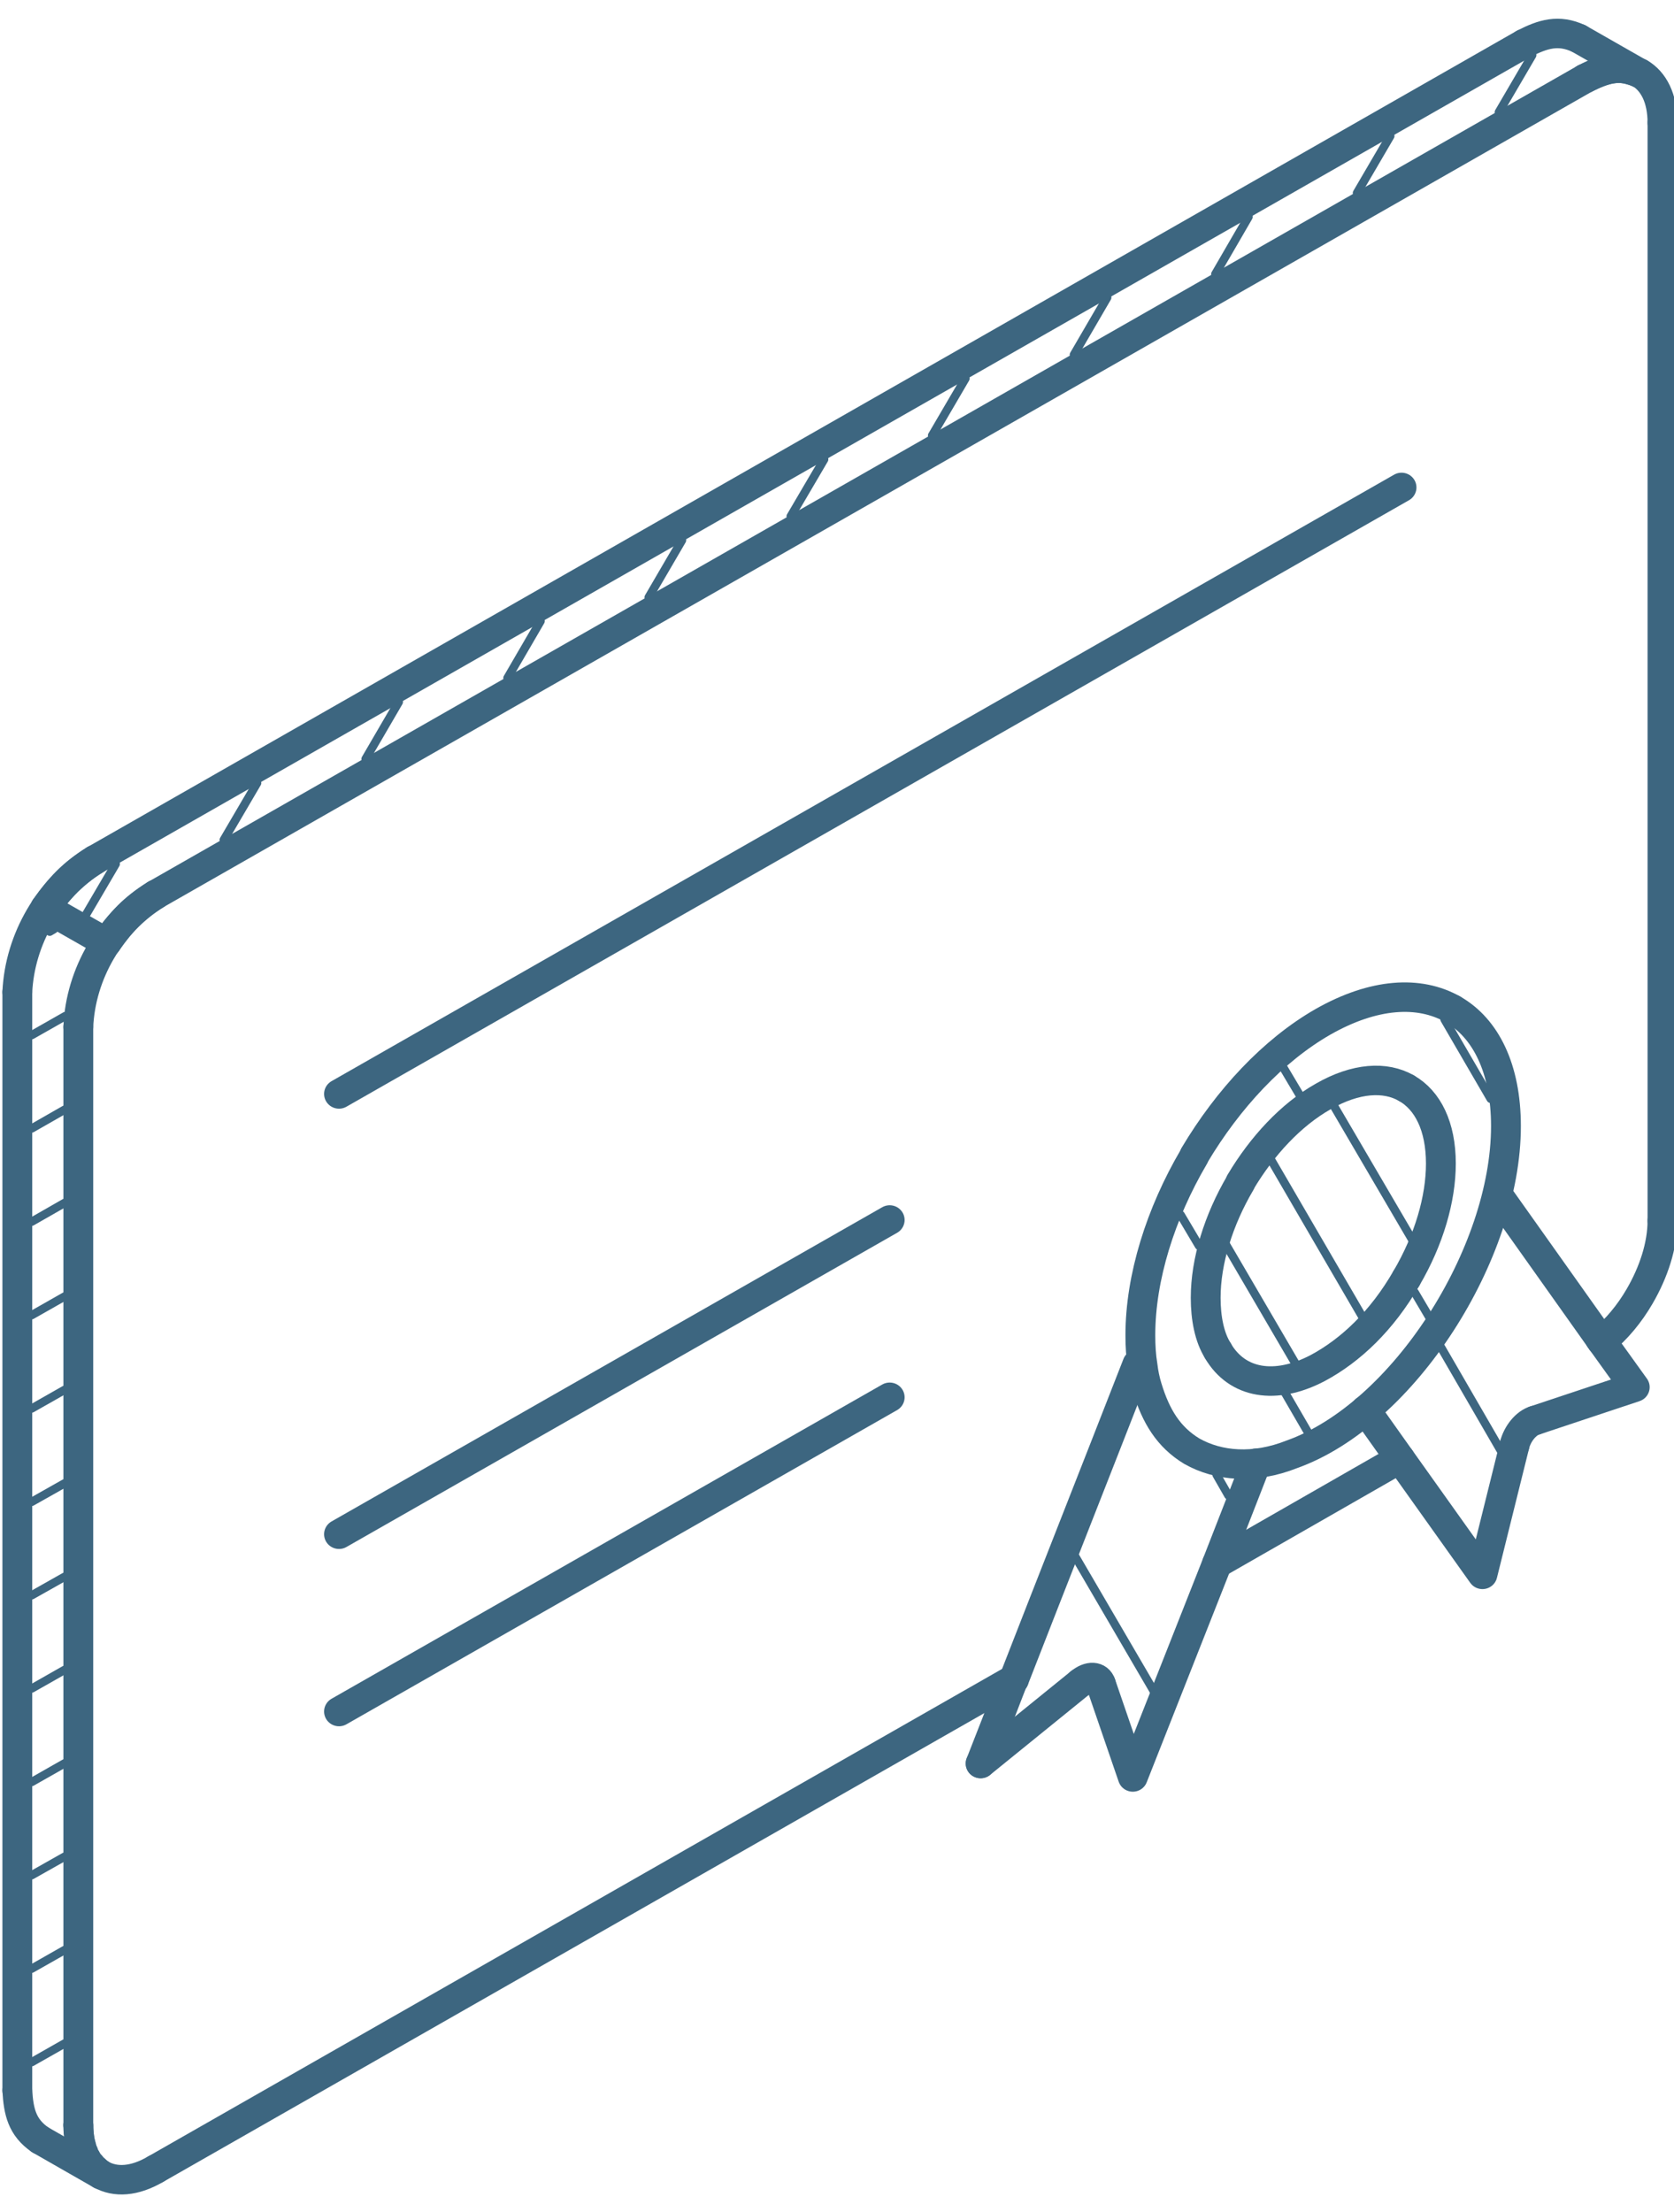 <?xml version="1.0" encoding="UTF-8"?>
<svg xmlns="http://www.w3.org/2000/svg" xmlns:xlink="http://www.w3.org/1999/xlink" width="53px" height="70px" viewBox="0 0 53 69" version="1.1">
<g id="surface1">
<path style="fill:none;stroke-width:5.49;stroke-linecap:round;stroke-linejoin:round;stroke:rgb(23.922%,40%,50.196%);stroke-opacity:1;stroke-miterlimit:22.926;" d="M 28.673 400.851 C 24.733 403.196 21.226 403.357 18.607 401.863 C 18.219 401.61 17.832 401.334 17.468 400.943 C 17.149 400.714 16.807 400.369 16.671 400.093 C 16.284 399.771 16.056 399.38 15.896 398.99 C 15.669 398.622 15.418 398.208 15.35 397.817 C 15.122 397.45 15.054 397.059 14.963 396.668 C 14.735 395.91 14.553 395.128 14.507 394.255 C 14.416 393.749 14.416 393.198 14.416 392.623 " transform="matrix(0.172,0,0,0.17,0,0)"/>
<path style="fill:none;stroke-width:5.49;stroke-linecap:round;stroke-linejoin:round;stroke:rgb(23.922%,40%,50.196%);stroke-opacity:1;stroke-miterlimit:22.926;" d="M 291.76 11.676 C 294.015 10.55 295.95 9.768 297.955 9.768 C 298.592 9.768 299.139 9.837 299.799 9.998 C 300.437 10.159 301.166 10.389 301.826 10.665 C 304.377 12.182 306.017 15.331 306.017 19.905 " transform="matrix(0.172,0,0,0.17,0,0)"/>
<path style="fill:none;stroke-width:5.49;stroke-linecap:round;stroke-linejoin:round;stroke:rgb(23.922%,40%,50.196%);stroke-opacity:1;stroke-miterlimit:22.926;" d="M 306.017 224.307 C 306.017 228.904 304.377 233.914 301.826 238.35 C 299.959 241.614 297.567 244.533 294.857 246.763 " transform="matrix(0.172,0,0,0.17,0,0)"/>
<path style="fill:none;stroke-width:5.49;stroke-linecap:round;stroke-linejoin:round;stroke:rgb(23.922%,40%,50.196%);stroke-opacity:1;stroke-miterlimit:22.926;" d="M 294.538 246.303 L 294.857 246.763 L 300.915 255.29 L 282.559 261.473 " transform="matrix(0.172,0,0,0.17,0,0)"/>
<path style="fill:none;stroke-width:5.49;stroke-linecap:round;stroke-linejoin:round;stroke:rgb(23.922%,40%,50.196%);stroke-opacity:1;stroke-miterlimit:22.926;" d="M 278.779 266.116 L 272.88 290.135 L 257.713 268.598 L 251.359 259.542 " transform="matrix(0.172,0,0,0.17,0,0)"/>
<path style="fill:none;stroke-width:5.49;stroke-linecap:round;stroke-linejoin:round;stroke:rgb(23.922%,40%,50.196%);stroke-opacity:1;stroke-miterlimit:22.926;" d="M 231.226 269.448 L 224.03 288.112 L 208.52 327.852 L 202.645 310.545 " transform="matrix(0.172,0,0,0.17,0,0)"/>
<path style="fill:none;stroke-width:5.49;stroke-linecap:round;stroke-linejoin:round;stroke:rgb(23.922%,40%,50.196%);stroke-opacity:1;stroke-miterlimit:22.926;" d="M 267.392 184.934 C 261.243 181.417 252.884 181.9 243.524 187.279 C 234.323 192.611 226.034 201.667 219.907 212.056 " transform="matrix(0.172,0,0,0.17,0,0)"/>
<path style="fill:none;stroke-width:5.49;stroke-linecap:round;stroke-linejoin:round;stroke:rgb(23.922%,40%,50.196%);stroke-opacity:1;stroke-miterlimit:22.926;" d="M 219.748 212.424 C 213.645 222.928 209.91 234.857 209.91 245.613 C 209.91 247.636 210.023 249.521 210.32 251.314 C 210.479 252.716 210.775 254.118 211.162 255.382 C 212.779 260.737 215.102 264.576 219.361 267.196 C 224.326 270.046 230.907 270.552 237.785 267.794 C 258.373 260.37 277.207 230.421 277.207 206.701 C 277.207 196.013 273.495 188.428 267.392 184.934 " transform="matrix(0.172,0,0,0.17,0,0)"/>
<path style="fill:none;stroke-width:5.49;stroke-linecap:round;stroke-linejoin:round;stroke:rgb(23.922%,40%,50.196%);stroke-opacity:1;stroke-miterlimit:22.926;" d="M 258.874 199.621 C 255.002 197.369 249.559 197.691 243.593 201.161 C 237.626 204.563 232.297 210.401 228.357 217.09 " transform="matrix(0.172,0,0,0.17,0,0)"/>
<path style="fill:none;stroke-width:5.49;stroke-linecap:round;stroke-linejoin:round;stroke:rgb(23.922%,40%,50.196%);stroke-opacity:1;stroke-miterlimit:22.926;" d="M 228.288 217.296 C 224.326 224.123 221.934 231.777 221.934 238.672 C 221.934 242.419 222.618 246.027 224.189 248.51 " transform="matrix(0.172,0,0,0.17,0,0)"/>
<path style="fill:none;stroke-width:5.49;stroke-linecap:round;stroke-linejoin:round;stroke:rgb(23.922%,40%,50.196%);stroke-opacity:1;stroke-miterlimit:22.926;" d="M 224.189 248.532 C 227.742 254.669 234.779 255.842 242.522 251.75 C 248.648 248.441 254.388 242.901 258.874 235.041 " transform="matrix(0.172,0,0,0.17,0,0)"/>
<path style="fill:none;stroke-width:5.49;stroke-linecap:round;stroke-linejoin:round;stroke:rgb(23.922%,40%,50.196%);stroke-opacity:1;stroke-miterlimit:22.926;" d="M 258.874 235.041 C 263.042 227.869 265.228 220.238 265.228 213.665 C 265.228 206.746 262.814 201.874 258.874 199.621 " transform="matrix(0.172,0,0,0.17,0,0)"/>
<path style="fill:none;stroke-width:5.49;stroke-linecap:round;stroke-linejoin:round;stroke:rgb(23.922%,40%,50.196%);stroke-opacity:1;stroke-miterlimit:22.926;" d="M 3.188 386.21 C 3.416 390.118 4.031 393.06 7.402 395.404 " transform="matrix(0.172,0,0,0.17,0,0)"/>
<path style="fill:none;stroke-width:5.49;stroke-linecap:round;stroke-linejoin:round;stroke:rgb(23.922%,40%,50.196%);stroke-opacity:1;stroke-miterlimit:22.926;" d="M 7.402 395.404 L 18.607 401.886 " transform="matrix(0.172,0,0,0.17,0,0)"/>
<path style="fill:none;stroke-width:5.49;stroke-linecap:round;stroke-linejoin:round;stroke:rgb(23.922%,40%,50.196%);stroke-opacity:1;stroke-miterlimit:22.926;" d="M 18.607 401.886 C 15.19 399.518 14.553 396.599 14.416 392.669 " transform="matrix(0.172,0,0,0.17,0,0)"/>
<path style="fill:none;stroke-width:5.49;stroke-linecap:round;stroke-linejoin:round;stroke:rgb(23.922%,40%,50.196%);stroke-opacity:1;stroke-miterlimit:22.926;" d="M 14.416 392.669 L 14.416 188.221 " transform="matrix(0.172,0,0,0.17,0,0)"/>
<path style="fill:none;stroke-width:5.49;stroke-linecap:round;stroke-linejoin:round;stroke:rgb(23.922%,40%,50.196%);stroke-opacity:1;stroke-miterlimit:22.926;" d="M 14.416 188.221 C 14.826 178.383 20.292 168.868 28.673 163.581 " transform="matrix(0.172,0,0,0.17,0,0)"/>
<path style="fill:none;stroke-width:5.49;stroke-linecap:round;stroke-linejoin:round;stroke:rgb(23.922%,40%,50.196%);stroke-opacity:1;stroke-miterlimit:22.926;" d="M 28.673 163.581 L 291.76 11.676 " transform="matrix(0.172,0,0,0.17,0,0)"/>
<path style="fill:none;stroke-width:5.49;stroke-linecap:round;stroke-linejoin:round;stroke:rgb(23.922%,40%,50.196%);stroke-opacity:1;stroke-miterlimit:22.926;" d="M 291.76 11.676 C 295.267 9.86 298.137 8.941 301.826 10.711 " transform="matrix(0.172,0,0,0.17,0,0)"/>
<path style="fill:none;stroke-width:5.49;stroke-linecap:round;stroke-linejoin:round;stroke:rgb(23.922%,40%,50.196%);stroke-opacity:1;stroke-miterlimit:22.926;" d="M 301.826 10.711 L 290.598 4.229 " transform="matrix(0.172,0,0,0.17,0,0)"/>
<path style="fill:none;stroke-width:5.49;stroke-linecap:round;stroke-linejoin:round;stroke:rgb(23.922%,40%,50.196%);stroke-opacity:1;stroke-miterlimit:22.926;" d="M 290.598 4.229 C 286.886 2.482 284.017 3.379 280.532 5.195 " transform="matrix(0.172,0,0,0.17,0,0)"/>
<path style="fill:none;stroke-width:5.49;stroke-linecap:round;stroke-linejoin:round;stroke:rgb(23.922%,40%,50.196%);stroke-opacity:1;stroke-miterlimit:22.926;" d="M 280.532 5.195 L 17.468 157.123 " transform="matrix(0.172,0,0,0.17,0,0)"/>
<path style="fill:none;stroke-width:5.49;stroke-linecap:round;stroke-linejoin:round;stroke:rgb(23.922%,40%,50.196%);stroke-opacity:1;stroke-miterlimit:22.926;" d="M 17.468 157.123 C 9.064 162.409 3.644 171.902 3.188 181.739 " transform="matrix(0.172,0,0,0.17,0,0)"/>
<path style="fill:none;stroke-width:5.49;stroke-linecap:round;stroke-linejoin:round;stroke:rgb(23.922%,40%,50.196%);stroke-opacity:1;stroke-miterlimit:22.926;" d="M 3.188 181.739 L 3.188 386.21 " transform="matrix(0.172,0,0,0.17,0,0)"/>
<path style="fill:none;stroke-width:5.49;stroke-linecap:round;stroke-linejoin:round;stroke:rgb(23.922%,40%,50.196%);stroke-opacity:1;stroke-miterlimit:22.926;" d="M 186.52 309.718 L 28.673 400.851 " transform="matrix(0.172,0,0,0.17,0,0)"/>
<path style="fill:none;stroke-width:5.49;stroke-linecap:round;stroke-linejoin:round;stroke:rgb(23.922%,40%,50.196%);stroke-opacity:1;stroke-miterlimit:22.926;" d="M 306.017 19.905 L 306.017 224.307 " transform="matrix(0.172,0,0,0.17,0,0)"/>
<path style="fill:none;stroke-width:5.49;stroke-linecap:round;stroke-linejoin:round;stroke:rgb(23.922%,40%,50.196%);stroke-opacity:1;stroke-miterlimit:22.926;" d="M 257.713 268.598 L 224.03 288.112 " transform="matrix(0.172,0,0,0.17,0,0)"/>
<path style="fill:none;stroke-width:5.49;stroke-linecap:round;stroke-linejoin:round;stroke:rgb(23.922%,40%,50.196%);stroke-opacity:1;stroke-miterlimit:22.926;" d="M 275.681 219.434 L 294.857 246.763 " transform="matrix(0.172,0,0,0.17,0,0)"/>
<path style="fill:none;stroke-width:5.49;stroke-linecap:round;stroke-linejoin:round;stroke:rgb(23.922%,40%,50.196%);stroke-opacity:1;stroke-miterlimit:22.926;" d="M 294.311 245.889 C 294.402 246.05 294.47 246.165 294.538 246.303 " transform="matrix(0.172,0,0,0.17,0,0)"/>
<path style="fill:none;stroke-width:5.49;stroke-linecap:round;stroke-linejoin:round;stroke:rgb(23.922%,40%,50.196%);stroke-opacity:1;stroke-miterlimit:22.926;" d="M 282.559 261.473 C 280.919 261.956 279.302 263.932 278.779 266.116 " transform="matrix(0.172,0,0,0.17,0,0)"/>
<path style="fill:none;stroke-width:5.49;stroke-linecap:round;stroke-linejoin:round;stroke:rgb(23.922%,40%,50.196%);stroke-opacity:1;stroke-miterlimit:22.926;" d="M 202.645 310.545 C 202.166 309.028 200.481 308.936 198.841 310.315 " transform="matrix(0.172,0,0,0.17,0,0)"/>
<path style="fill:none;stroke-width:5.49;stroke-linecap:round;stroke-linejoin:round;stroke:rgb(23.922%,40%,50.196%);stroke-opacity:1;stroke-miterlimit:22.926;" d="M 198.841 310.315 L 180.508 325.347 " transform="matrix(0.172,0,0,0.17,0,0)"/>
<path style="fill:none;stroke-width:5.49;stroke-linecap:round;stroke-linejoin:round;stroke:rgb(23.922%,40%,50.196%);stroke-opacity:1;stroke-miterlimit:22.926;" d="M 180.508 325.347 C 182.512 320.175 184.539 314.935 186.52 309.718 " transform="matrix(0.172,0,0,0.17,0,0)"/>
<path style="fill:none;stroke-width:5.49;stroke-linecap:round;stroke-linejoin:round;stroke:rgb(23.922%,40%,50.196%);stroke-opacity:1;stroke-miterlimit:22.926;" d="M 186.52 309.718 L 186.634 309.718 " transform="matrix(0.172,0,0,0.17,0,0)"/>
<path style="fill:none;stroke-width:5.49;stroke-linecap:round;stroke-linejoin:round;stroke:rgb(23.922%,40%,50.196%);stroke-opacity:1;stroke-miterlimit:22.926;" d="M 186.634 309.718 C 194.173 290.135 201.802 270.621 209.363 251.015 " transform="matrix(0.172,0,0,0.17,0,0)"/>
<path style="fill:none;stroke-width:5.49;stroke-linecap:round;stroke-linejoin:round;stroke:rgb(23.922%,40%,50.196%);stroke-opacity:1;stroke-miterlimit:22.926;" d="M 62.401 282.665 L 163.769 224.169 " transform="matrix(0.172,0,0,0.17,0,0)"/>
<path style="fill:none;stroke-width:5.49;stroke-linecap:round;stroke-linejoin:round;stroke:rgb(23.922%,40%,50.196%);stroke-opacity:1;stroke-miterlimit:22.926;" d="M 62.401 315.671 L 163.769 257.175 " transform="matrix(0.172,0,0,0.17,0,0)"/>
<path style="fill:none;stroke-width:5.49;stroke-linecap:round;stroke-linejoin:round;stroke:rgb(23.922%,40%,50.196%);stroke-opacity:1;stroke-miterlimit:22.926;" d="M 62.401 200.702 L 257.986 87.801 " transform="matrix(0.172,0,0,0.17,0,0)"/>
<path style="fill:none;stroke-width:5.49;stroke-linecap:round;stroke-linejoin:round;stroke:rgb(23.922%,40%,50.196%);stroke-opacity:1;stroke-miterlimit:22.926;" d="M 19.609 172.545 C 22.319 168.615 24.551 166.156 28.673 163.581 " transform="matrix(0.172,0,0,0.17,0,0)"/>
<path style="fill:none;stroke-width:5.49;stroke-linecap:round;stroke-linejoin:round;stroke:rgb(23.922%,40%,50.196%);stroke-opacity:1;stroke-miterlimit:22.926;" d="M 17.468 157.123 C 13.323 159.72 11.159 162.133 8.358 166.064 " transform="matrix(0.172,0,0,0.17,0,0)"/>
<path style="fill:none;stroke-width:5.49;stroke-linecap:round;stroke-linejoin:round;stroke:rgb(23.922%,40%,50.196%);stroke-opacity:1;stroke-miterlimit:22.926;" d="M 8.358 166.064 L 19.609 172.545 " transform="matrix(0.172,0,0,0.17,0,0)"/>
<path style="fill:none;stroke-width:1.551;stroke-linecap:round;stroke-linejoin:miter;stroke:rgb(23.922%,40%,50.196%);stroke-opacity:1;stroke-miterlimit:10;" d="M 11.911 377.453 L 5.83 380.947 " transform="matrix(0.172,0,0,0.17,0,0)"/>
<path style="fill:none;stroke-width:1.551;stroke-linecap:round;stroke-linejoin:miter;stroke:rgb(23.922%,40%,50.196%);stroke-opacity:1;stroke-miterlimit:10;" d="M 11.911 360.054 L 5.83 363.547 " transform="matrix(0.172,0,0,0.17,0,0)"/>
<path style="fill:none;stroke-width:1.551;stroke-linecap:round;stroke-linejoin:miter;stroke:rgb(23.922%,40%,50.196%);stroke-opacity:1;stroke-miterlimit:10;" d="M 11.911 342.677 L 5.83 346.148 " transform="matrix(0.172,0,0,0.17,0,0)"/>
<path style="fill:none;stroke-width:1.551;stroke-linecap:round;stroke-linejoin:miter;stroke:rgb(23.922%,40%,50.196%);stroke-opacity:1;stroke-miterlimit:10;" d="M 11.911 325.301 L 5.83 328.795 " transform="matrix(0.172,0,0,0.17,0,0)"/>
<path style="fill:none;stroke-width:1.551;stroke-linecap:round;stroke-linejoin:miter;stroke:rgb(23.922%,40%,50.196%);stroke-opacity:1;stroke-miterlimit:10;" d="M 11.911 307.902 L 5.83 311.395 " transform="matrix(0.172,0,0,0.17,0,0)"/>
<path style="fill:none;stroke-width:1.551;stroke-linecap:round;stroke-linejoin:miter;stroke:rgb(23.922%,40%,50.196%);stroke-opacity:1;stroke-miterlimit:10;" d="M 11.911 290.571 L 5.83 294.042 " transform="matrix(0.172,0,0,0.17,0,0)"/>
<path style="fill:none;stroke-width:1.551;stroke-linecap:round;stroke-linejoin:miter;stroke:rgb(23.922%,40%,50.196%);stroke-opacity:1;stroke-miterlimit:10;" d="M 11.911 273.172 L 5.83 276.643 " transform="matrix(0.172,0,0,0.17,0,0)"/>
<path style="fill:none;stroke-width:1.551;stroke-linecap:round;stroke-linejoin:miter;stroke:rgb(23.922%,40%,50.196%);stroke-opacity:1;stroke-miterlimit:10;" d="M 11.911 255.773 L 5.83 259.266 " transform="matrix(0.172,0,0,0.17,0,0)"/>
<path style="fill:none;stroke-width:1.551;stroke-linecap:round;stroke-linejoin:miter;stroke:rgb(23.922%,40%,50.196%);stroke-opacity:1;stroke-miterlimit:10;" d="M 11.911 238.396 L 5.83 241.89 " transform="matrix(0.172,0,0,0.17,0,0)"/>
<path style="fill:none;stroke-width:1.551;stroke-linecap:round;stroke-linejoin:miter;stroke:rgb(23.922%,40%,50.196%);stroke-opacity:1;stroke-miterlimit:10;" d="M 11.911 220.974 L 5.83 224.491 " transform="matrix(0.172,0,0,0.17,0,0)"/>
<path style="fill:none;stroke-width:1.551;stroke-linecap:round;stroke-linejoin:miter;stroke:rgb(23.922%,40%,50.196%);stroke-opacity:1;stroke-miterlimit:10;" d="M 11.911 203.621 L 5.83 207.137 " transform="matrix(0.172,0,0,0.17,0,0)"/>
<path style="fill:none;stroke-width:1.551;stroke-linecap:round;stroke-linejoin:miter;stroke:rgb(23.922%,40%,50.196%);stroke-opacity:1;stroke-miterlimit:10;" d="M 12.025 186.198 L 5.83 189.761 " transform="matrix(0.172,0,0,0.17,0,0)"/>
<path style="fill:none;stroke-width:1.551;stroke-linecap:round;stroke-linejoin:miter;stroke:rgb(23.922%,40%,50.196%);stroke-opacity:1;stroke-miterlimit:10;" d="M 9.93 170.04 L 9.155 170.5 " transform="matrix(0.172,0,0,0.17,0,0)"/>
<path style="fill:none;stroke-width:1.551;stroke-linecap:round;stroke-linejoin:miter;stroke:rgb(23.922%,40%,50.196%);stroke-opacity:1;stroke-miterlimit:10;" d="M 282.035 7.332 L 275.909 17.928 " transform="matrix(0.172,0,0,0.17,0,0)"/>
<path style="fill:none;stroke-width:1.551;stroke-linecap:round;stroke-linejoin:miter;stroke:rgb(23.922%,40%,50.196%);stroke-opacity:1;stroke-miterlimit:10;" d="M 255.913 22.387 L 249.787 32.983 " transform="matrix(0.172,0,0,0.17,0,0)"/>
<path style="fill:none;stroke-width:1.551;stroke-linecap:round;stroke-linejoin:miter;stroke:rgb(23.922%,40%,50.196%);stroke-opacity:1;stroke-miterlimit:10;" d="M 229.814 37.442 L 223.711 48.084 " transform="matrix(0.172,0,0,0.17,0,0)"/>
<path style="fill:none;stroke-width:1.551;stroke-linecap:round;stroke-linejoin:miter;stroke:rgb(23.922%,40%,50.196%);stroke-opacity:1;stroke-miterlimit:10;" d="M 203.806 52.451 L 197.68 63.093 " transform="matrix(0.172,0,0,0.17,0,0)"/>
<path style="fill:none;stroke-width:1.551;stroke-linecap:round;stroke-linejoin:miter;stroke:rgb(23.922%,40%,50.196%);stroke-opacity:1;stroke-miterlimit:10;" d="M 177.707 67.529 L 171.581 78.125 " transform="matrix(0.172,0,0,0.17,0,0)"/>
<path style="fill:none;stroke-width:1.551;stroke-linecap:round;stroke-linejoin:miter;stroke:rgb(23.922%,40%,50.196%);stroke-opacity:1;stroke-miterlimit:10;" d="M 151.699 82.584 L 145.55 93.18 " transform="matrix(0.172,0,0,0.17,0,0)"/>
<path style="fill:none;stroke-width:1.551;stroke-linecap:round;stroke-linejoin:miter;stroke:rgb(23.922%,40%,50.196%);stroke-opacity:1;stroke-miterlimit:10;" d="M 125.531 97.639 L 119.405 108.257 " transform="matrix(0.172,0,0,0.17,0,0)"/>
<path style="fill:none;stroke-width:1.551;stroke-linecap:round;stroke-linejoin:miter;stroke:rgb(23.922%,40%,50.196%);stroke-opacity:1;stroke-miterlimit:10;" d="M 99.5 112.694 L 93.42 123.266 " transform="matrix(0.172,0,0,0.17,0,0)"/>
<path style="fill:none;stroke-width:1.551;stroke-linecap:round;stroke-linejoin:miter;stroke:rgb(23.922%,40%,50.196%);stroke-opacity:1;stroke-miterlimit:10;" d="M 73.401 127.748 L 67.298 138.344 " transform="matrix(0.172,0,0,0.17,0,0)"/>
<path style="fill:none;stroke-width:1.551;stroke-linecap:round;stroke-linejoin:miter;stroke:rgb(23.922%,40%,50.196%);stroke-opacity:1;stroke-miterlimit:10;" d="M 47.325 142.826 L 41.198 153.399 " transform="matrix(0.172,0,0,0.17,0,0)"/>
<path style="fill:none;stroke-width:1.551;stroke-linecap:round;stroke-linejoin:miter;stroke:rgb(23.922%,40%,50.196%);stroke-opacity:1;stroke-miterlimit:10;" d="M 21.294 157.904 L 15.737 167.489 " transform="matrix(0.172,0,0,0.17,0,0)"/>
<path style="fill:none;stroke-width:1.551;stroke-linecap:round;stroke-linejoin:miter;stroke:rgb(23.922%,40%,50.196%);stroke-opacity:1;stroke-miterlimit:10;" d="M 240.837 263.817 L 236.578 256.393 " transform="matrix(0.172,0,0,0.17,0,0)"/>
<path style="fill:none;stroke-width:1.551;stroke-linecap:round;stroke-linejoin:miter;stroke:rgb(23.922%,40%,50.196%);stroke-opacity:1;stroke-miterlimit:10;" d="M 220.705 228.973 L 217.334 223.226 " transform="matrix(0.172,0,0,0.17,0,0)"/>
<path style="fill:none;stroke-width:1.551;stroke-linecap:round;stroke-linejoin:miter;stroke:rgb(23.922%,40%,50.196%);stroke-opacity:1;stroke-miterlimit:10;" d="M 263.042 242.166 L 260.4 237.638 " transform="matrix(0.172,0,0,0.17,0,0)"/>
<path style="fill:none;stroke-width:1.551;stroke-linecap:round;stroke-linejoin:miter;stroke:rgb(23.922%,40%,50.196%);stroke-opacity:1;stroke-miterlimit:10;" d="M 239.265 200.954 L 236.237 195.806 " transform="matrix(0.172,0,0,0.17,0,0)"/>
<path style="fill:none;stroke-width:1.551;stroke-linecap:round;stroke-linejoin:miter;stroke:rgb(23.922%,40%,50.196%);stroke-opacity:1;stroke-miterlimit:10;" d="M 274.406 201.621 L 265.911 186.842 " transform="matrix(0.172,0,0,0.17,0,0)"/>
<path style="fill:none;stroke-width:1.551;stroke-linecap:round;stroke-linejoin:miter;stroke:rgb(23.922%,40%,50.196%);stroke-opacity:1;stroke-miterlimit:10;" d="M 276.251 267.081 L 265 247.429 " transform="matrix(0.172,0,0,0.17,0,0)"/>
<path style="fill:none;stroke-width:1.551;stroke-linecap:round;stroke-linejoin:miter;stroke:rgb(23.922%,40%,50.196%);stroke-opacity:1;stroke-miterlimit:10;" d="M 212.551 312.154 L 197.771 286.549 " transform="matrix(0.172,0,0,0.17,0,0)"/>
<path style="fill:none;stroke-width:1.551;stroke-linecap:round;stroke-linejoin:miter;stroke:rgb(23.922%,40%,50.196%);stroke-opacity:1;stroke-miterlimit:10;" d="M 226.125 275.447 L 223.938 271.586 " transform="matrix(0.172,0,0,0.17,0,0)"/>
<path style="fill:none;stroke-width:1.551;stroke-linecap:round;stroke-linejoin:miter;stroke:rgb(23.922%,40%,50.196%);stroke-opacity:1;stroke-miterlimit:10;" d="M 238.742 251.383 L 225.647 228.72 " transform="matrix(0.172,0,0,0.17,0,0)"/>
<path style="fill:none;stroke-width:1.551;stroke-linecap:round;stroke-linejoin:miter;stroke:rgb(23.922%,40%,50.196%);stroke-opacity:1;stroke-miterlimit:10;" d="M 251.176 242.878 L 233.64 212.401 " transform="matrix(0.172,0,0,0.17,0,0)"/>
<path style="fill:none;stroke-width:1.551;stroke-linecap:round;stroke-linejoin:miter;stroke:rgb(23.922%,40%,50.196%);stroke-opacity:1;stroke-miterlimit:10;" d="M 260.172 228.214 L 245.164 202.287 " transform="matrix(0.172,0,0,0.17,0,0)"/>
</g>
</svg>
